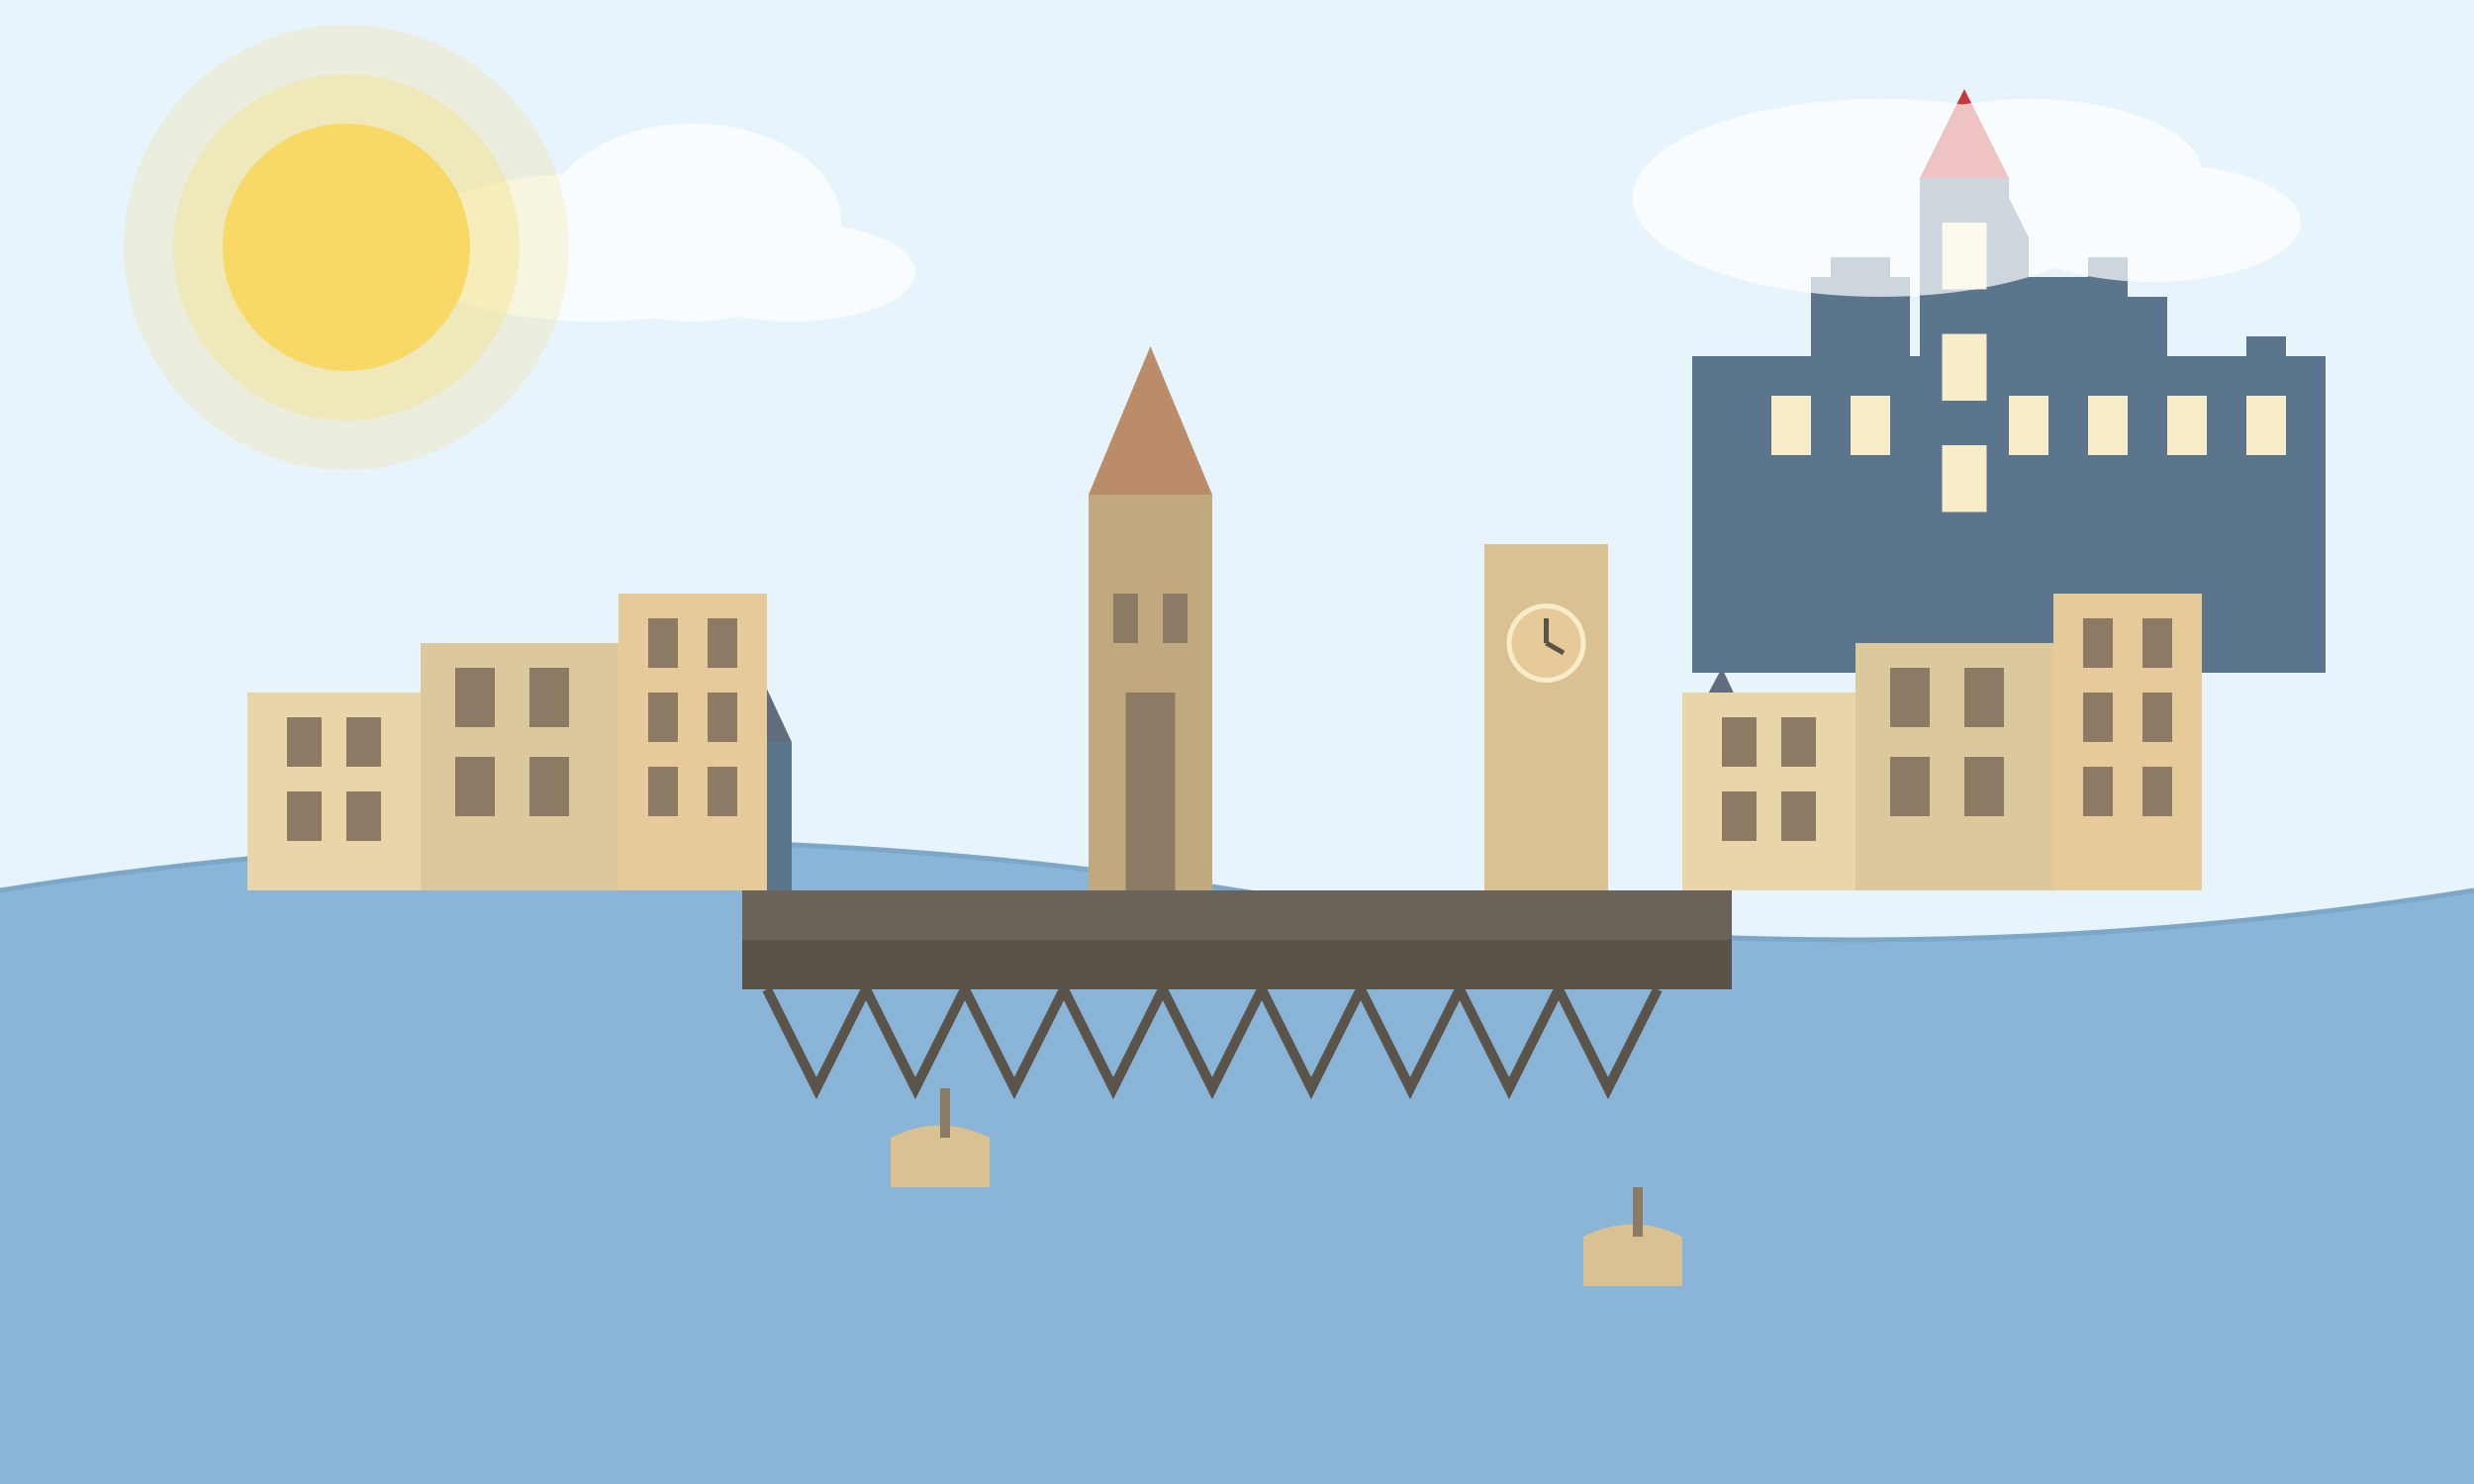 <svg xmlns="http://www.w3.org/2000/svg" width="500" height="300" viewBox="0 0 500 300">
  <!-- Sky Background -->
  <rect width="500" height="300" fill="#e8f4fc"/>
  
  <!-- Vltava River -->
  <path d="M0,180 Q125,160 250,180 Q375,200 500,180 L500,300 L0,300 Z" fill="#8bb5d7"/>
  <path d="M0,180 Q125,160 250,180 Q375,200 500,180" fill="none" stroke="#7da7c9" stroke-width="1"/>
  
  <!-- Charles Bridge -->
  <path d="M150,180 L350,180 L350,190 L150,190 Z" fill="#696359"/>
  <path d="M150,190 L350,190 L350,200 L150,200 Z" fill="#5a5349"/>
  
  <!-- Bridge Towers -->
  <rect x="145" y="150" width="15" height="30" fill="#5a758c"/>
  <polygon points="145,150 160,150 153,135" fill="#5f6d7e"/>
  <rect x="340" y="150" width="15" height="30" fill="#5a758c"/>
  <polygon points="340,150 355,150 348,135" fill="#5f6d7e"/>
  
  <!-- Bridge Arches and Pillars -->
  <path d="M155,200 L165,220 L175,200" fill="none" stroke="#5a5349" stroke-width="2"/>
  <path d="M175,200 L185,220 L195,200" fill="none" stroke="#5a5349" stroke-width="2"/>
  <path d="M195,200 L205,220 L215,200" fill="none" stroke="#5a5349" stroke-width="2"/>
  <path d="M215,200 L225,220 L235,200" fill="none" stroke="#5a5349" stroke-width="2"/>
  <path d="M235,200 L245,220 L255,200" fill="none" stroke="#5a5349" stroke-width="2"/>
  <path d="M255,200 L265,220 L275,200" fill="none" stroke="#5a5349" stroke-width="2"/>
  <path d="M275,200 L285,220 L295,200" fill="none" stroke="#5a5349" stroke-width="2"/>
  <path d="M295,200 L305,220 L315,200" fill="none" stroke="#5a5349" stroke-width="2"/>
  <path d="M315,200 L325,220 L335,200" fill="none" stroke="#5a5349" stroke-width="2"/>
  
  <!-- Prague Castle Skyline -->
  <g transform="translate(30, 0) scale(0.8)">
    <!-- Main Castle Complex -->
    <path d="M400,90 L420,90 L420,70 L425,70 L425,65 L440,65 L440,70 L445,70 L445,90 L465,90 L465,60 L470,50 L475,60 L475,70 L490,70 L490,65 L500,65 L500,75 L510,75 L510,90 L530,90 L530,85 L540,85 L540,90 L550,90 L550,170 L390,170 L390,90 Z" fill="#5a758c"/>
    
    <!-- Castle Windows -->
    <rect x="410" y="100" width="10" height="15" fill="#f8ecc9"/>
    <rect x="430" y="100" width="10" height="15" fill="#f8ecc9"/>
    <rect x="450" y="100" width="10" height="15" fill="#f8ecc9"/>
    <rect x="470" y="100" width="10" height="15" fill="#f8ecc9"/>
    <rect x="490" y="100" width="10" height="15" fill="#f8ecc9"/>
    <rect x="510" y="100" width="10" height="15" fill="#f8ecc9"/>
    <rect x="530" y="100" width="10" height="15" fill="#f8ecc9"/>
  </g>
  
  <!-- St. Vitus Cathedral -->
  <g transform="translate(10, 0) scale(0.9)">
    <path d="M420,40 L440,40 L440,120 L420,120 Z" fill="#5a758c"/>
    <polygon points="420,40 440,40 430,20" fill="#c83737"/>
    <rect x="425" y="50" width="10" height="15" fill="#f8ecc9"/>
    <rect x="425" y="75" width="10" height="15" fill="#f8ecc9"/>
    <rect x="425" y="100" width="10" height="15" fill="#f8ecc9"/>
  </g>
  
  <!-- Old Town Buildings on Left -->
  <g transform="translate(-80, 0)">
    <rect x="130" y="140" width="35" height="40" fill="#e8d5a9"/>
    <rect x="138" y="145" width="7" height="10" fill="#8c7a64"/>
    <rect x="150" y="145" width="7" height="10" fill="#8c7a64"/>
    <rect x="138" y="160" width="7" height="10" fill="#8c7a64"/>
    <rect x="150" y="160" width="7" height="10" fill="#8c7a64"/>
    
    <rect x="165" y="130" width="40" height="50" fill="#dbc99d"/>
    <rect x="172" y="135" width="8" height="12" fill="#8c7a64"/>
    <rect x="187" y="135" width="8" height="12" fill="#8c7a64"/>
    <rect x="172" y="153" width="8" height="12" fill="#8c7a64"/>
    <rect x="187" y="153" width="8" height="12" fill="#8c7a64"/>
    
    <rect x="205" y="120" width="30" height="60" fill="#e6ca99"/>
    <rect x="211" y="125" width="6" height="10" fill="#8c7a64"/>
    <rect x="223" y="125" width="6" height="10" fill="#8c7a64"/>
    <rect x="211" y="140" width="6" height="10" fill="#8c7a64"/>
    <rect x="223" y="140" width="6" height="10" fill="#8c7a64"/>
    <rect x="211" y="155" width="6" height="10" fill="#8c7a64"/>
    <rect x="223" y="155" width="6" height="10" fill="#8c7a64"/>
  </g>
  
  <!-- Old Town Square Church -->
  <g transform="translate(-30, 0)">
    <rect x="250" y="100" width="25" height="80" fill="#c0a87f"/>
    <polygon points="250,100 275,100 262.5,70" fill="#ba8c6a"/>
    <rect x="255" y="120" width="5" height="10" fill="#8c7a64"/>
    <rect x="265" y="120" width="5" height="10" fill="#8c7a64"/>
    <rect x="257.5" y="140" width="10" height="40" fill="#8c7a64"/>
  </g>
  
  <!-- Old Town Buildings on Right -->
  <g transform="translate(50, 0)">
    <rect x="290" y="140" width="35" height="40" fill="#e8d5a9"/>
    <rect x="298" y="145" width="7" height="10" fill="#8c7a64"/>
    <rect x="310" y="145" width="7" height="10" fill="#8c7a64"/>
    <rect x="298" y="160" width="7" height="10" fill="#8c7a64"/>
    <rect x="310" y="160" width="7" height="10" fill="#8c7a64"/>
    
    <rect x="325" y="130" width="40" height="50" fill="#dbc99d"/>
    <rect x="332" y="135" width="8" height="12" fill="#8c7a64"/>
    <rect x="347" y="135" width="8" height="12" fill="#8c7a64"/>
    <rect x="332" y="153" width="8" height="12" fill="#8c7a64"/>
    <rect x="347" y="153" width="8" height="12" fill="#8c7a64"/>
    
    <rect x="365" y="120" width="30" height="60" fill="#e6ca99"/>
    <rect x="371" y="125" width="6" height="10" fill="#8c7a64"/>
    <rect x="383" y="125" width="6" height="10" fill="#8c7a64"/>
    <rect x="371" y="140" width="6" height="10" fill="#8c7a64"/>
    <rect x="383" y="140" width="6" height="10" fill="#8c7a64"/>
    <rect x="371" y="155" width="6" height="10" fill="#8c7a64"/>
    <rect x="383" y="155" width="6" height="10" fill="#8c7a64"/>
  </g>
  
  <!-- Old Town Clock Tower -->
  <g transform="translate(30, 0)">
    <rect x="270" y="110" width="25" height="70" fill="#d9c192"/>
    <circle cx="282.5" cy="130" r="8" fill="#f8ecc9"/>
    <circle cx="282.5" cy="130" r="7" fill="#e6ca99"/>
    <path d="M282.5,130 L282.5,125" stroke="#5a5349" stroke-width="1"/>
    <path d="M282.5,130 L286,132" stroke="#5a5349" stroke-width="1"/>
  </g>
  
  <!-- Boats on River -->
  <g transform="translate(0, 10)">
    <path d="M180,220 Q190,215 200,220 L200,230 L180,230 Z" fill="#d9c192"/>
    <rect x="190" y="210" width="2" height="10" fill="#8c7a64"/>
    
    <path d="M320,240 Q330,235 340,240 L340,250 L320,250 Z" fill="#d9c192"/>
    <rect x="330" y="230" width="2" height="10" fill="#8c7a64"/>
  </g>
  
  <!-- Clouds -->
  <g opacity="0.7" fill="#ffffff">
    <ellipse cx="120" cy="50" rx="40" ry="15"/>
    <ellipse cx="140" cy="45" rx="30" ry="20"/>
    <ellipse cx="160" cy="55" rx="25" ry="10"/>
    
    <ellipse cx="380" cy="40" rx="50" ry="20"/>
    <ellipse cx="410" cy="35" rx="35" ry="15"/>
    <ellipse cx="435" cy="45" rx="30" ry="12"/>
  </g>
  
  <!-- Sun -->
  <circle cx="70" cy="50" r="25" fill="#f9d966"/>
  <circle cx="70" cy="50" r="35" fill="#f9d966" opacity="0.3"/>
  <circle cx="70" cy="50" r="45" fill="#f9d966" opacity="0.2"/>
</svg>
